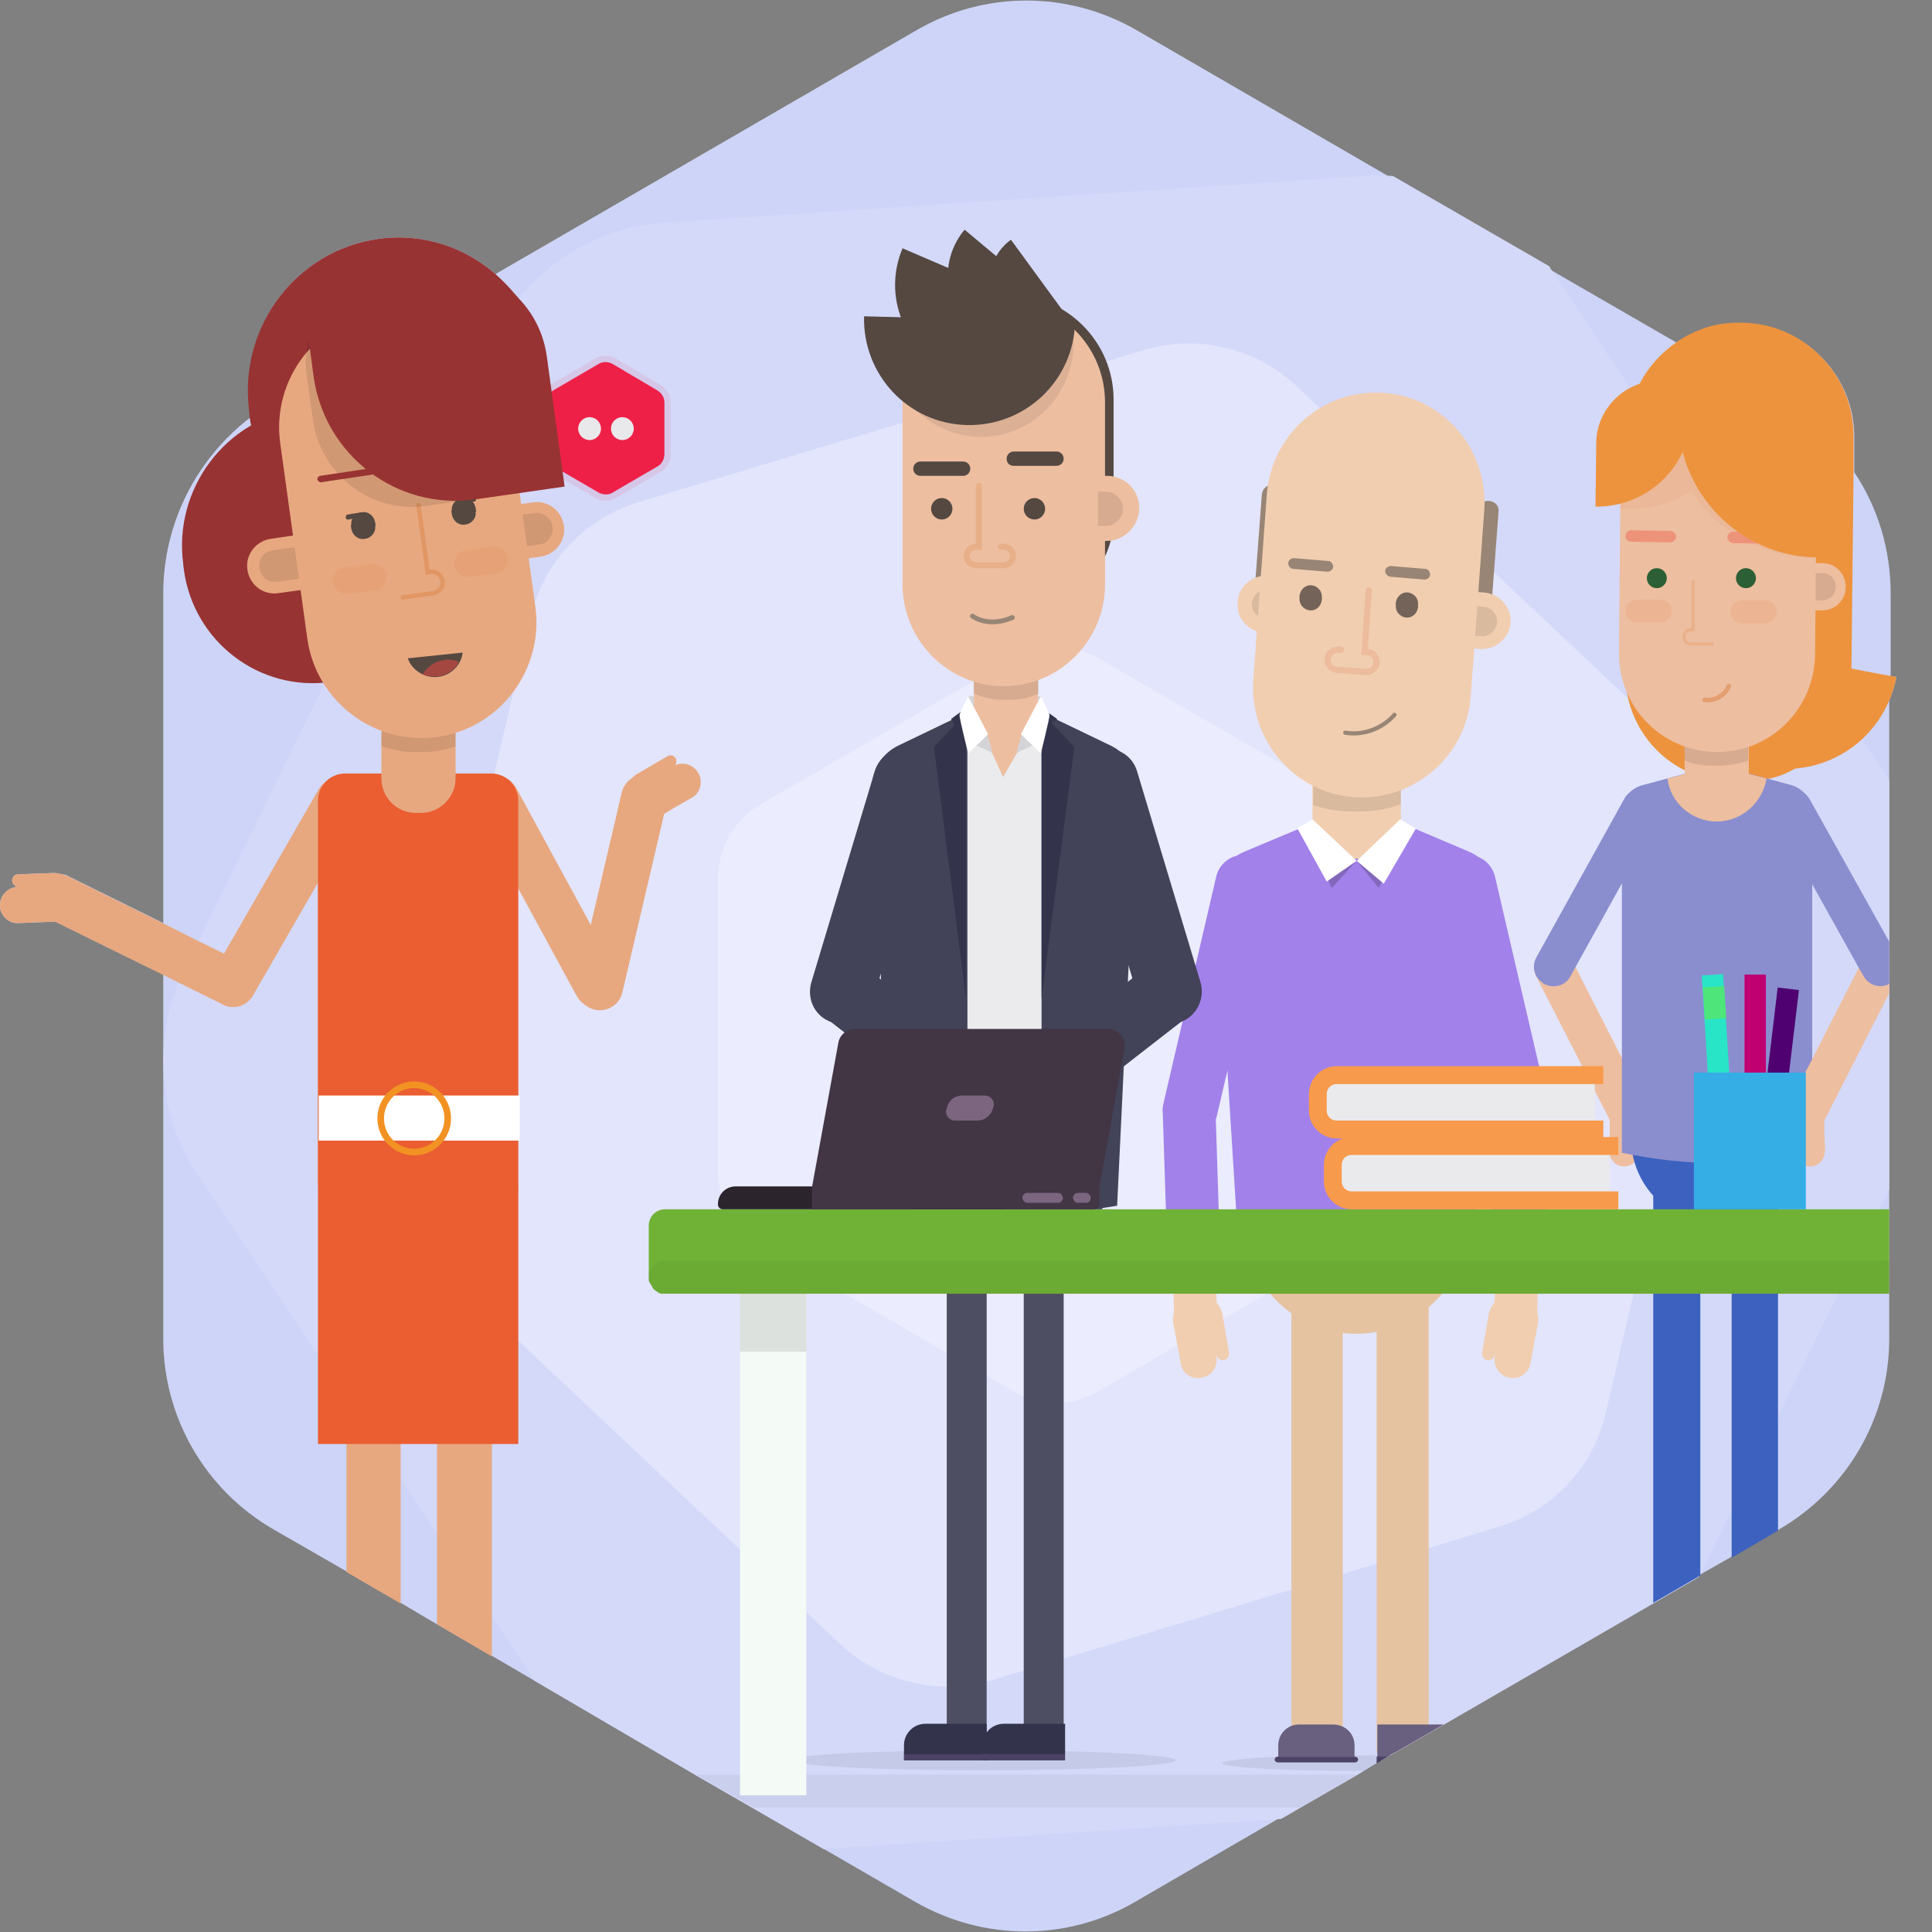 <svg width="271" height="271" viewBox="0 0 271 271" fill="none" xmlns="http://www.w3.org/2000/svg">
<rect x="0" y="0" width="271" height="271" fill="#808080" stroke="none"/>
<g clip-path="url(#clip0_1224_2930)">
<path d="M266 94.95C265.8 96.155 265.4 97.259 265 98.263V187.793C265 198.834 259.1 208.971 249.6 214.492L249.3 214.692L242.8 218.406L238.4 220.915L238.2 221.016L231.8 224.729L202.3 241.792L200.2 242.997L195.5 245.707L194.9 246.008L194.5 246.309L193 247.112L191.2 248.216L190.2 248.818L182.2 253.435L179.6 254.941L159.2 266.784C149.7 272.305 138 272.305 128.4 266.784L115.4 259.257L105.5 253.536L97.5 248.919L75 235.77L69 232.257L61.3 227.841L56.2 224.83L48.6 220.413L38.3 214.492C28.8 208.971 22.9 198.834 22.9 187.793V136.704L7.8 129.277H7.7L5.2 129.377L2.6 129.478C1.2 129.578 -0.1 128.374 4.67915e-05 126.868C4.67915e-05 125.563 1.2 124.459 2.5 124.359H2.6C2.2 124.359 1.8 124.058 1.7 123.556C1.7 123.054 2 122.653 2.5 122.653L4.7 122.552L7.5 122.452C8 122.452 8.4 122.552 8.8 122.653C9.1 122.653 9.4 122.753 9.7 122.954L22.9 129.478V83.207C22.9 73.371 27.6 64.237 35.3 58.416C35.3 58.315 35.3 58.215 35.3 58.114L35.2 57.111C33.6 45.769 41.6 35.13 53 33.524C59.2 32.62 65.1 34.628 69.5 38.442L128.6 4.216C138.1 -1.305 149.8 -1.305 159.4 4.216L195.4 25.093L217.3 37.739L235.2 48.077C237.8 46.271 240.9 45.267 244.2 45.367H244.4C253.1 45.468 260.2 52.694 260.1 61.427V66.245C263.4 71.163 265.2 77.085 265.2 83.207V94.85L266 94.95Z" fill="#CDD4F7"/>
<path d="M265 109.404V166.816L263.6 169.726L260.1 176.953L257.8 181.57L249.4 198.633L242.9 211.882L238.5 220.815L238.3 221.216L231.9 224.93L202.4 241.993L200.3 243.197L195.6 245.907L195 246.209L194.6 246.51L193.1 247.313L191.3 248.417L190.3 249.019L182.3 253.636L179.7 255.141L115.5 259.357L105.6 253.636L97.6 249.019L75 235.77L69 226.737L61.3 215.194L56.2 207.466L52.8 202.447L48.5 196.023L44.6 190.101L27.8 164.909C22.4 156.879 21.4 146.641 25.1 137.708C25.4 137.106 25.6 136.504 25.9 135.901L27.9 131.887L45.5 95.954L45.7 95.452L52 82.605L53.6 79.393L55.7 75.177L57.8 70.862L58.6 69.256L60.6 65.241L68.1 49.884L69.3 47.375C69.4 47.275 69.4 47.174 69.5 46.973C70 45.97 70.5 45.066 71.1 44.263C71.6 43.46 72.2 42.657 72.8 41.855C72.8 41.855 72.8 41.754 72.9 41.754C77.9 35.632 85.3 31.717 93.4 31.215L191.4 24.691C192.7 24.591 194.1 24.591 195.4 24.691L217.3 37.338C217.3 37.338 217.4 37.438 217.4 37.538L228.5 54.2L229.2 55.304L230.9 57.914L231.2 58.315L235.3 64.438L241 73.27L242.3 75.278L242.8 75.98L245.2 79.594L245.3 79.794L246.3 81.3L246.4 81.4L248.2 84.11L248.4 84.512L249.1 85.616L253.9 92.742L254.5 93.646L258.7 99.969L261.2 103.783L265 109.404Z" fill="#D4D9F9"/>
<path d="M225.2 198.332L242.1 125.965C243.9 118.337 241.5 110.307 235.8 104.987L181.8 54.1C176.1 48.78 168 46.873 160.5 49.081L89.5 70.46C82 72.769 76.3 78.791 74.5 86.419L57.6 158.786C55.8 166.414 58.2 174.444 63.9 179.763L117.9 230.651C123.6 235.971 131.7 237.878 139.2 235.67L210.1 214.19C217.7 211.982 223.4 205.96 225.2 198.332Z" fill="#E3E5FC"/>
<path d="M195.5 164.206V123.255C195.5 118.939 193.2 114.924 189.5 112.816L154.1 92.341C150.4 90.132 145.8 90.132 142.1 92.341L106.7 112.816C103 115.024 100.7 118.939 100.7 123.255V164.206C100.7 168.522 103 172.537 106.7 174.644L142.1 195.12C145.8 197.328 150.4 197.328 154.1 195.12L189.5 174.644C193.2 172.537 195.5 168.522 195.5 164.206Z" fill="#EBECFD"/>
<path opacity="0.1" d="M93.2 63.635V56.508C93.2 55.706 92.8 55.103 92.1 54.702L86 51.089C85.3 50.687 84.5 50.687 83.9 51.089L77.7 54.702C77 55.103 76.6 55.806 76.6 56.508V63.635C76.6 64.438 77 65.04 77.7 65.441L83.9 69.055C84.6 69.456 85.4 69.456 86 69.055L92.2 65.441C92.8 65.14 93.2 64.438 93.2 63.635Z" stroke="#EF2047" stroke-width="1.785" stroke-miterlimit="10"/>
<path d="M93.2 63.635V56.508C93.2 55.706 92.8 55.103 92.1 54.702L86 51.089C85.3 50.687 84.5 50.687 83.9 51.089L77.7 54.702C77 55.103 76.6 55.806 76.6 56.508V63.635C76.6 64.438 77 65.04 77.7 65.441L83.9 69.055C84.6 69.456 85.4 69.456 86 69.055L92.2 65.441C92.8 65.14 93.2 64.438 93.2 63.635Z" fill="#EF2047"/>
<path d="M82.7 61.728C83.584 61.728 84.3 61.009 84.3 60.122C84.3 59.235 83.584 58.516 82.7 58.516C81.816 58.516 81.1 59.235 81.1 60.122C81.1 61.009 81.816 61.728 82.7 61.728Z" fill="#E9E8EB"/>
<path d="M87.3 61.728C88.184 61.728 88.9 61.009 88.9 60.122C88.9 59.235 88.184 58.516 87.3 58.516C86.416 58.516 85.7 59.235 85.7 60.122C85.7 61.009 86.416 61.728 87.3 61.728Z" fill="#E9E8EB"/>
<path d="M227.9 163.604C229 163.604 229.9 162.6 230 161.396V159.488V161.295C230 161.697 230.3 162.098 230.7 162.098C231.1 162.098 231.5 161.797 231.5 161.396V159.488L231.6 157.08C231.6 155.474 230.4 154.169 228.8 154.068C227.2 154.068 225.9 155.273 225.8 156.879V159.087L225.7 161.295C225.7 162.7 226.7 163.704 227.9 163.604Z" fill="#EDBEA0"/>
<path d="M229.8 158.987C231.2 158.284 231.7 156.678 231 155.273L220.4 134.496C219.7 133.091 218.1 132.589 216.7 133.292C215.3 133.994 214.8 135.6 215.5 137.006L226.1 157.682C226.8 159.087 228.4 159.589 229.8 158.987Z" fill="#EDBEA0"/>
<path d="M216.6 138.009C217.9 138.712 219.6 138.31 220.3 136.905L232.6 114.723C233.3 113.419 232.9 111.712 231.5 111.01C230.2 110.307 228.5 110.709 227.8 112.114L215.5 134.296C214.8 135.6 215.2 137.206 216.6 138.009Z" fill="#8A8ECE"/>
<path d="M266 94.95C265.8 96.155 265.4 97.259 265 98.263C264.1 100.37 262.8 102.177 261.2 103.683C258.7 105.991 255.4 107.497 251.9 107.798C251.5 107.798 251 107.898 250.6 107.898C249.7 107.898 248.7 107.798 247.8 107.597C246.8 107.396 246 106.995 245.2 106.493C244.7 106.091 244.3 105.69 243.9 105.289C242.9 103.984 242.3 102.177 242.6 100.471C242.6 100.37 242.6 100.27 242.6 100.17V99.969C243.5 95.051 248.2 91.739 253.1 92.642L253.8 92.742L254.4 92.843L259.5 93.746L264.8 94.75L266 94.95Z" fill="#ED933E"/>
<path d="M260 61.326V66.144L259.7 93.746V94.549C259.7 96.356 259.3 98.162 258.7 99.768C257.4 103.08 255 105.891 252 107.697C250.8 108.4 249.6 108.902 248.3 109.203C248.1 109.203 247.9 109.303 247.7 109.303C246.9 109.504 246.1 109.604 245.3 109.604C245 109.604 244.7 109.604 244.4 109.604H243C241.8 109.604 240.6 109.404 239.5 109.203C238.6 109.002 237.7 108.701 236.9 108.3C236.9 108.3 236.9 108.3 236.8 108.3C236.7 108.199 236.5 108.199 236.4 108.099C232.3 106.091 229.2 102.177 228.3 97.56C228.2 97.259 228.2 96.857 228.1 96.556C228 95.854 227.9 95.051 227.9 94.248L228.1 75.278V74.876V71.263V70.36L228.2 63.434V62.129V61.025C228.2 59.118 228.6 57.211 229.2 55.505C229.4 54.903 229.7 54.3 230 53.798C231.2 51.49 233 49.483 235.2 47.977C237.8 46.17 240.9 45.167 244.2 45.267H244.4C253 45.367 260.1 52.594 260 61.326Z" fill="#ED933E"/>
<path d="M249.4 166.816V214.692L242.9 218.506V166.816H249.4Z" fill="#3C61BF"/>
<path d="M238.5 166.816V221.016L238.3 221.116L231.9 224.83V166.816H238.5Z" fill="#3C61BF"/>
<path d="M228.8 159.689H252.7C252.7 166.314 247.3 171.734 240.7 171.734C234.2 171.633 228.8 166.314 228.8 159.689Z" fill="#3C61BF"/>
<path d="M230.5 110.106L239.8 107.597C240.5 107.396 241.2 107.396 241.9 107.597L251.2 110.106C253 110.608 254.2 112.214 254.2 114.021V161.697C245.5 163.704 236.6 163.604 227.5 161.697V114.021C227.4 112.114 228.7 110.508 230.5 110.106Z" fill="#8A8ECE"/>
<path d="M240.8 115.225C243.3 115.225 245.3 113.218 245.3 110.709V104.486C245.3 101.976 243.3 99.969 240.8 99.969C238.3 99.969 236.3 101.976 236.3 104.486V110.709C236.3 113.218 238.3 115.225 240.8 115.225Z" fill="#EDBEA0"/>
<path opacity="0.1" d="M240.4 100.069H241.1C243.4 100.069 245.2 101.876 245.2 104.184V106.694C243.9 107.095 242.6 107.396 241.2 107.396H240.3C238.9 107.396 237.6 107.196 236.3 106.694V104.184C236.3 101.976 238.1 100.069 240.4 100.069Z" fill="black"/>
<path d="M244.2 82.203C244.2 84.01 245.6 85.516 247.5 85.516L255.6 85.616C257.4 85.616 258.9 84.211 258.9 82.304C258.9 80.497 257.5 78.992 255.6 78.992L247.5 78.891C245.7 78.891 244.2 80.397 244.2 82.203Z" fill="#EDBEA0"/>
<path opacity="0.1" d="M257.5 82.304C257.5 83.408 256.6 84.211 255.6 84.211L248.1 84.11C247 84.11 246.2 83.207 246.2 82.203C246.2 81.099 247.1 80.296 248.1 80.296L255.6 80.397C256.7 80.397 257.5 81.2 257.5 82.304Z" fill="black"/>
<path d="M241.2 54.3C248.8 54.401 254.9 60.624 254.8 68.252L254.6 91.839C254.5 99.467 248.3 105.59 240.7 105.489C233.1 105.389 227 99.166 227.1 91.538L227.3 67.951C227.4 60.423 233.6 54.2 241.2 54.3Z" fill="#EDBEA0"/>
<path d="M238.3 55.404L244.8 55.505C244.8 56.308 244.7 57.211 244.6 57.914C250.5 59.419 254.9 64.839 254.9 71.263L254.8 78.189H254.1C247 78.088 240.9 74.475 237.2 68.954C234.7 70.46 231.8 71.363 228.6 71.363H227.3V66.144C227.4 60.122 232.3 55.304 238.3 55.404Z" fill="#EBB999"/>
<path d="M228.8 75.98L234.3 76.081C234.7 76.081 235.1 75.679 235.1 75.278C235.1 74.876 234.7 74.475 234.3 74.475L228.8 74.374C228.4 74.374 228 74.776 228 75.177C228 75.579 228.3 75.98 228.8 75.98Z" fill="#ED937A"/>
<path d="M243.1 76.181L248.6 76.281C249 76.281 249.4 75.88 249.4 75.478C249.4 75.077 249 74.676 248.6 74.676L243.1 74.575C242.7 74.575 242.3 74.977 242.3 75.378C242.3 75.78 242.7 76.181 243.1 76.181Z" fill="#ED937A"/>
<path opacity="0.1" d="M229.6 87.322H232.9C233.8 87.322 234.5 86.62 234.5 85.716C234.5 84.813 233.8 84.11 232.9 84.11H229.6C228.7 84.11 228 84.813 228 85.716C228 86.519 228.7 87.322 229.6 87.322Z" fill="#EA5B27"/>
<path opacity="0.1" d="M244.3 87.422H247.6C248.5 87.422 249.2 86.72 249.2 85.817C249.2 84.913 248.5 84.211 247.6 84.211H244.3C243.4 84.211 242.7 84.913 242.7 85.817C242.7 86.72 243.4 87.422 244.3 87.422Z" fill="#EA5B27"/>
<path d="M240.8 115.225C237.3 115.225 234.3 112.616 233.9 109.203L240.1 107.597C240.6 107.497 241.1 107.497 241.6 107.597L247.8 109.203C247.2 112.616 244.3 115.225 240.8 115.225Z" fill="#EDBEA0"/>
<path d="M237.5 81.601V88.326H237.2C236.6 88.326 236.2 88.828 236.2 89.33C236.2 89.932 236.7 90.333 237.2 90.333H240.2" stroke="#E9B08A" stroke-width="0.432" stroke-miterlimit="10" stroke-linecap="round"/>
<path d="M223.8 71.062L223.9 62.23C223.9 57.311 228 53.297 232.9 53.397C235.3 53.397 237.3 55.404 237.3 57.914C237.2 65.241 231.2 71.162 223.8 71.062Z" fill="#ED933E"/>
<path d="M232.4 82.504C233.173 82.504 233.8 81.875 233.8 81.099C233.8 80.323 233.173 79.694 232.4 79.694C231.627 79.694 231 80.323 231 81.099C231 81.875 231.627 82.504 232.4 82.504Z" fill="#2C5F35"/>
<path d="M244.9 82.504C245.673 82.504 246.3 81.875 246.3 81.099C246.3 80.323 245.673 79.694 244.9 79.694C244.127 79.694 243.5 80.323 243.5 81.099C243.5 81.875 244.127 82.504 244.9 82.504Z" fill="#2C5F35"/>
<path d="M254.9 78.189L255.1 61.627C255.2 55.304 250.1 50.085 243.8 49.984H243.6C239.1 49.984 235.4 53.598 235.4 58.114C235.2 69.055 244 78.088 254.9 78.189Z" fill="#ED933E"/>
<path d="M253.8 163.604C252.7 163.604 251.8 162.6 251.7 161.396V159.488V161.295C251.7 161.697 251.4 162.098 251 162.098C250.6 162.098 250.2 161.797 250.2 161.396V159.488L250.1 157.08C250.1 155.474 251.3 154.169 252.9 154.068C254.5 154.068 255.8 155.273 255.9 156.879V159.087L256 161.295C256 162.7 255 163.704 253.8 163.604Z" fill="#EDBEA0"/>
<path d="M265 133.292V139.314L255.9 157.18L255.6 157.782C255.3 158.384 254.7 158.886 254.1 159.087C253.8 159.187 253.6 159.187 253.3 159.288C252.8 159.288 252.4 159.187 251.9 158.987C250.6 158.384 250.1 156.879 250.6 155.574C250.6 155.474 250.7 155.373 250.7 155.373L253.1 150.656L254.1 148.749L260.7 135.801L261.3 134.597C262 133.191 263.6 132.589 265 133.292Z" fill="#EDBEA0"/>
<path d="M265 132.087V138.009C263.7 138.712 262.1 138.21 261.4 136.905L260.7 135.701L254.1 123.857L249.1 114.824C248.4 113.519 248.8 111.813 250.2 111.11C250.6 110.909 251.1 110.809 251.5 110.809C251.9 110.809 252.4 110.909 252.8 111.11C253.3 111.311 253.6 111.712 253.9 112.214L265 132.087Z" fill="#8A8ECE"/>
<path d="M239.1 98.162C240.6 98.363 241.9 97.56 242.5 96.255" stroke="#E49E6F" stroke-width="0.643" stroke-miterlimit="10" stroke-linecap="round"/>
<path opacity="0.1" d="M195.1 246.208L194.7 246.51L193.2 247.313L191.4 248.417C180.3 248.417 171.4 247.915 171.4 247.313C171.4 247.011 174.5 246.61 179.4 246.409C182.4 246.309 186.1 246.208 190.1 246.208C190.8 246.208 191.4 246.208 192.1 246.208C192.5 246.208 192.8 246.208 193.2 246.208C193.8 246.208 194.4 246.208 195.1 246.208Z" fill="#424258"/>
<path d="M207.8 85.014C208.6 85.114 209.2 84.512 209.3 83.709L210.2 71.765C210.3 70.962 209.7 70.36 208.9 70.259C208.1 70.159 207.5 70.761 207.4 71.564L206.5 83.508C206.5 84.311 207 85.014 207.8 85.014Z" fill="#988575"/>
<path d="M177.4 82.805C178.2 82.906 178.8 82.304 178.9 81.501L179.8 69.557C179.9 68.754 179.3 68.151 178.5 68.051C177.7 67.951 177.1 68.553 177 69.356L176.1 81.3C176.1 82.003 176.6 82.705 177.4 82.805Z" fill="#988575"/>
<path d="M181.148 245.812H188.348V179.066H181.148V245.812Z" fill="#E5C3A1"/>
<path d="M200.4 179.161V243.097L195.6 245.807H193.1V179.161H200.4Z" fill="#E5C3A1"/>
<path d="M174.4 171.131H206.1C206.1 179.864 199 187.09 190.2 187.09C181.5 187.09 174.4 179.964 174.4 171.131Z" fill="#E5C3A1"/>
<path d="M174.6 119.441L190.4 112.816L206 119.441C208.4 120.444 209.9 122.653 209.9 125.061L207 171.433C195.8 174.143 184.7 174.143 173.5 171.433L170.6 125.162C170.6 122.552 172.2 120.444 174.6 119.441Z" fill="#A281EA"/>
<path d="M189.8 120.444H190.8C193.9 120.444 196.5 117.935 196.5 114.723V109.404C196.5 106.292 194 103.682 190.8 103.682H189.8C186.7 103.682 184.1 106.192 184.1 109.404V114.723C184.1 117.835 186.7 120.444 189.8 120.444Z" fill="#F1CEB0"/>
<path opacity="0.1" d="M189.8 103.682H190.8C193.9 103.682 196.5 106.192 196.5 109.404V112.816C194.8 113.418 192.9 113.82 190.9 113.82H189.6C187.7 113.82 185.9 113.519 184.2 112.917V109.404C184.1 106.292 186.7 103.682 189.8 103.682Z" fill="black"/>
<path d="M202.5 241.893L200.4 243.097L195.7 245.807L195.1 246.108L194.7 246.409L193.2 247.212V241.893H202.3C202.3 241.893 202.4 241.893 202.5 241.893Z" fill="#695F7E"/>
<path d="M194.6 246.409L193.2 247.313H193.1V246.409H194.6Z" fill="#4C4166"/>
<g opacity="0.2">
<path d="M190.3 120.746L193.4 124.56L197.2 117.032L196.4 115.827L190.3 120.746Z" fill="black"/>
<path d="M190.3 120.746L186.8 124.56L183.4 117.032L184.1 115.827L190.3 120.746Z" fill="black"/>
</g>
<path d="M190.3 120.746L194.1 123.957L198.6 116.229L196.4 114.924L190.3 120.746Z" fill="white"/>
<path d="M190.3 120.746L186.1 123.656L182 116.229L184.1 114.924L190.3 120.746Z" fill="white"/>
<path d="M190 244.803V246.409H179.3V244.803C179.3 243.197 180.6 241.893 182.2 241.893H187C188.7 241.893 190 243.197 190 244.803Z" fill="#695F7E"/>
<path d="M190.5 246.811C190.5 247.011 190.3 247.212 190.1 247.212H179.2C179 247.212 178.8 247.011 178.8 246.811C178.8 246.61 179 246.409 179.2 246.409H190.1C190.3 246.409 190.5 246.61 190.5 246.811Z" fill="#4C4166"/>
<path d="M194.2 86.118C194.4 83.91 196.3 82.304 198.4 82.404L208.2 83.107C210.4 83.307 212 85.214 211.9 87.322C211.7 89.53 209.8 91.136 207.7 91.036L197.9 90.333C195.7 90.233 194.1 88.225 194.2 86.118Z" fill="#F1CEB0"/>
<path opacity="0.1" d="M197.8 86.419C197.9 85.315 198.9 84.411 200 84.512L208.1 85.114C209.2 85.214 210.1 86.218 210 87.322C209.9 88.426 208.9 89.33 207.8 89.229L199.7 88.627C198.5 88.527 197.7 87.523 197.8 86.419Z" fill="black"/>
<path d="M191.3 85.716C191.5 83.508 189.8 81.601 187.6 81.501L177.8 80.798C175.6 80.597 173.7 82.304 173.6 84.512C173.4 86.72 175.1 88.627 177.3 88.727L187.1 89.43C189.2 89.53 191.1 87.924 191.3 85.716Z" fill="#F1CEB0"/>
<path opacity="0.1" d="M175.6 84.612C175.7 83.508 176.7 82.605 177.8 82.705L185.9 83.307C187 83.408 187.9 84.411 187.8 85.516C187.7 86.62 186.7 87.523 185.6 87.422L177.5 86.82C176.4 86.72 175.5 85.716 175.6 84.612Z" fill="black"/>
<path d="M194.1 55.103C202.5 55.706 208.8 63.133 208.2 71.564L206.3 97.66C205.7 106.091 198.3 112.415 189.9 111.813C181.5 111.21 175.2 103.783 175.8 95.352L177.7 69.255C178.4 60.824 185.7 54.501 194.1 55.103Z" fill="#F1CEB0"/>
<path d="M195.8 85.014L198.9 85.214V84.813C199 83.91 198.3 83.207 197.5 83.107C196.6 83.006 195.9 83.709 195.8 84.512V85.014Z" fill="#736358"/>
<path d="M182.3 84.01L185.4 84.211V83.809C185.5 82.906 184.8 82.203 184 82.103C183.1 82.003 182.4 82.705 182.3 83.508V84.01Z" fill="#736358"/>
<path d="M195 80.898L199.8 81.3C200.2 81.3 200.6 80.999 200.6 80.597C200.6 80.196 200.3 79.794 199.9 79.794L195.1 79.393C194.7 79.393 194.3 79.694 194.3 80.096C194.3 80.497 194.6 80.798 195 80.898Z" fill="#988575"/>
<path d="M181.4 79.794L186.2 80.196C186.6 80.196 187 79.895 187 79.493C187 79.092 186.7 78.69 186.3 78.69L181.5 78.289C181.1 78.289 180.7 78.59 180.7 78.991C180.7 79.393 181 79.794 181.4 79.794Z" fill="#988575"/>
<path d="M167.8 187.191C166.1 187.291 164.7 185.886 164.7 184.28L163.9 161.395C163.8 159.689 165.2 158.284 166.8 158.284C168.5 158.184 169.9 159.589 169.9 161.195L170.7 184.079C170.8 185.685 169.5 187.191 167.8 187.191Z" fill="#F1CEB0"/>
<path d="M168.7 193.213C170.1 192.912 170.9 191.507 170.6 190.101L170.2 187.793L170.6 190.001C170.7 190.503 171.1 190.804 171.6 190.804C172.1 190.704 172.5 190.302 172.4 189.7L172 187.391L171.5 184.481C171.2 182.574 169.3 181.269 167.4 181.67C165.5 181.971 164.2 183.878 164.6 185.785L165.1 188.395L165.6 191.105C165.7 192.611 167.2 193.614 168.7 193.213Z" fill="#F1CEB0"/>
<path d="M171.3 180.566L163.9 180.867L163.1 156.076C163 154.068 164.6 152.463 166.5 152.362H166.8C168.8 152.262 170.4 153.868 170.5 155.775L171.3 180.566Z" fill="#A281EA"/>
<path d="M166.1 159.388C164 158.886 162.7 156.779 163.2 154.771L170.6 122.954C171.1 120.846 173.2 119.541 175.2 120.043C177.3 120.545 178.6 122.653 178.1 124.66L170.7 156.477C170.2 158.585 168.1 159.79 166.1 159.388Z" fill="#A281EA"/>
<path d="M212.5 187.191C214.2 187.291 215.6 185.886 215.6 184.28L216.4 161.395C216.5 159.689 215.1 158.284 213.5 158.284C211.8 158.184 210.4 159.589 210.4 161.195L209.6 184.079C209.5 185.685 210.8 187.191 212.5 187.191Z" fill="#F1CEB0"/>
<path d="M211.6 193.213C210.2 192.912 209.4 191.507 209.7 190.101L210.1 187.793L209.7 190.001C209.6 190.503 209.2 190.804 208.7 190.804C208.2 190.704 207.8 190.302 207.9 189.7L208.3 187.391L208.8 184.481C209.1 182.574 211 181.269 212.9 181.67C214.8 181.971 216.1 183.878 215.7 185.785L215.2 188.395L214.7 191.105C214.5 192.611 213.1 193.614 211.6 193.213Z" fill="#F1CEB0"/>
<path d="M209 180.566L216.4 180.867L217.2 156.076C217.3 154.068 215.7 152.463 213.8 152.362H213.5C211.5 152.262 209.9 153.868 209.8 155.775L209 180.566Z" fill="#A281EA"/>
<path d="M214.2 159.388C216.3 158.886 217.6 156.779 217.1 154.771L209.7 122.954C209.2 120.846 207.1 119.541 205.1 120.043C203 120.545 201.7 122.653 202.2 124.66L209.6 156.477C210.1 158.585 212.2 159.79 214.2 159.388Z" fill="#A281EA"/>
<path d="M192 82.805L191.4 91.437H191.8C192.6 91.538 193.1 92.14 193.1 92.943C193 93.746 192.4 94.248 191.6 94.248L187.5 93.947C186.7 93.846 186.2 93.244 186.2 92.441C186.3 91.638 186.9 91.136 187.7 91.136H188.1" stroke="#ECBC9D" stroke-width="0.876" stroke-miterlimit="10" stroke-linecap="round"/>
<path d="M188.7 102.779C191.2 103.181 193.8 102.277 195.6 100.27" stroke="#988575" stroke-width="0.584" stroke-miterlimit="10" stroke-linecap="round"/>
<path d="M185.4 83.709L182.3 83.508V83.909C182.2 84.813 182.9 85.516 183.7 85.616C184.6 85.716 185.3 85.014 185.4 84.211V83.709Z" fill="#736358"/>
<path d="M198.9 84.713L195.8 84.512V84.913C195.7 85.817 196.4 86.519 197.2 86.62C198.1 86.72 198.8 86.017 198.9 85.214V84.713Z" fill="#736358"/>
<path d="M149.2 170.529H143.6V245.506H149.2V170.529Z" fill="#4E4E63"/>
<path d="M138.4 170.529H132.8V245.506H138.4V170.529Z" fill="#4E4E63"/>
<path d="M156.2 162.801H126.1C126.1 171.132 132.9 177.957 141.2 177.957C149.4 177.957 156.2 171.132 156.2 162.801Z" fill="#4E4E63"/>
<path d="M155.8 104.586L140.8 97.56L126 104.586C123.7 105.69 122.3 107.998 122.3 110.508L125.1 164.306C135.7 166.113 146.3 166.113 156.9 164.306L159.7 110.608C159.6 107.998 158.1 105.69 155.8 104.586Z" fill="#EBEBED"/>
<path d="M135.6 99.969L126 104.586C123.7 105.69 122.3 107.999 122.3 110.508L125.1 169.124C128.6 169.726 132.2 170.128 135.7 170.329V99.969H135.6Z" fill="#424258"/>
<path d="M146.2 99.969L155.8 104.586C158.1 105.69 159.5 107.999 159.5 110.508L156.7 169.124C153.2 169.726 149.6 170.128 146.1 170.329V99.969H146.2Z" fill="#424258"/>
<path fill-rule="evenodd" clip-rule="evenodd" d="M150.7 104.787L147.5 101.374L148.3 100.872C148.3 100.872 144.1 97.56 140.7 97.56C137.3 97.56 133.4 100.872 133.4 100.872L133.9 101.675L131 104.787L135.5 140.017V101.675L146.1 101.374V140.017L150.7 104.787Z" fill="#33344B"/>
<path fill-rule="evenodd" clip-rule="evenodd" d="M135.9 100.872L135.8 97.66H146L145.9 100.772L135.9 100.872Z" fill="#D4D4D8"/>
<path opacity="0.1" d="M137.9 248.316C152.812 248.316 164.9 247.687 164.9 246.911C164.9 246.135 152.812 245.506 137.9 245.506C122.988 245.506 110.9 246.135 110.9 246.911C110.9 247.687 122.988 248.316 137.9 248.316Z" fill="#424258"/>
<path d="M138.4 241.792V246.911H126.8V244.803C126.8 243.197 128.1 241.792 129.8 241.792H138.4Z" fill="#33344B"/>
<path d="M126.81 246.077L126.81 246.88L138.41 246.88L138.41 246.077L126.81 246.077Z" fill="#4C4166"/>
<path d="M149.4 241.792V246.911H137.8V244.803C137.8 243.197 139.1 241.792 140.8 241.792H149.4Z" fill="#33344B"/>
<path d="M137.774 246.042L137.774 246.844L149.374 246.844L149.374 246.042L137.774 246.042Z" fill="#4C4166"/>
<path d="M139.2 105.69L140.7 109.002L142.6 105.69L145.6 103.281V99.266H136.5V102.98L139.2 105.69Z" fill="#EDBEA0"/>
<path fill-rule="evenodd" clip-rule="evenodd" d="M137.3 102.779C137.5 102.779 138.5 102.98 138.5 102.98L139.2 105.59L136.6 104.385L137.3 102.779Z" fill="#D4D4D8"/>
<path d="M141.1 103.984C138.6 103.984 136.6 101.976 136.6 99.467V86.62C136.6 84.11 138.6 82.103 141.1 82.103C143.6 82.103 145.6 84.11 145.6 86.62V99.367C145.7 101.876 143.6 103.984 141.1 103.984Z" fill="#EDBEA0"/>
<path opacity="0.1" d="M141.5 82.203H140.8C138.5 82.203 136.6 84.612 136.6 87.623V97.259C137.9 97.861 139.3 98.162 140.7 98.162H141.7C143.1 98.162 144.5 97.861 145.7 97.259V87.623C145.7 84.612 143.8 82.203 141.5 82.203Z" fill="black"/>
<path fill-rule="evenodd" clip-rule="evenodd" d="M135.8 97.66L138.6 102.98C138.6 102.98 135.7 105.79 135.8 105.69C135.8 105.59 134.5 100.571 134.6 100.27C134.6 100.069 135.8 97.66 135.8 97.66Z" fill="white"/>
<path fill-rule="evenodd" clip-rule="evenodd" d="M144.5 102.779C144.3 102.779 143.3 102.98 143.3 102.98L142.6 105.59L145.2 104.385L144.5 102.779Z" fill="#D4D4D8"/>
<path fill-rule="evenodd" clip-rule="evenodd" d="M146 97.66L143.2 102.98C143.2 102.98 146.1 105.79 146 105.69C146 105.59 147.3 100.571 147.2 100.27C147.2 100.069 146 97.66 146 97.66Z" fill="white"/>
<path d="M146.2 161.596C145 162.6 143.2 162.399 142.2 161.195L140.4 159.288L142.1 161.195C142.5 161.596 142.5 162.199 142.1 162.6C141.7 163.001 141 163.001 140.7 162.6L139 160.693L136.8 158.284C135.3 156.678 135.5 154.169 137.1 152.764C138.7 151.258 141.2 151.459 142.6 153.065L144.6 155.273L146.6 157.481C147.6 158.585 147.5 160.492 146.2 161.596Z" fill="#EDBEA0"/>
<path d="M116.8 143.429C119.2 144.132 121.7 142.827 122.4 140.418L131.3 110.809C132 108.4 130.7 105.891 128.3 105.188C125.9 104.486 123.4 105.79 122.7 108.199L113.8 137.808C113.1 140.217 114.4 142.727 116.8 143.429Z" fill="#424258"/>
<path d="M136.6 158.284L141.5 151.86L123.1 137.608C121.3 136.203 118.8 136.604 117.5 138.31C116.1 140.117 116.5 142.626 118.2 143.931L136.6 158.284Z" fill="#EBEBED"/>
<path d="M135 157.682L140.5 150.455L121 135.4C119 133.894 116.2 134.195 114.7 136.202C113.2 138.21 113.5 141.02 115.5 142.526L135 157.682Z" fill="#424258"/>
<path d="M136 161.596C137.2 162.6 139 162.399 140 161.195L141.8 159.288L140.1 161.195C139.7 161.596 139.7 162.199 140.1 162.6C140.5 163.001 141.2 163.001 141.5 162.6L143.2 160.693L145.4 158.284C146.9 156.678 146.7 154.169 145.1 152.764C143.5 151.258 141 151.459 139.6 153.065L137.6 155.273L135.6 157.481C134.5 158.585 134.7 160.492 136 161.596Z" fill="#EDBEA0"/>
<path d="M165.4 143.429C163 144.132 160.5 142.827 159.8 140.418L150.9 110.809C150.2 108.4 151.5 105.891 153.9 105.188C156.3 104.486 158.8 105.79 159.5 108.199L168.4 137.808C169.1 140.217 167.7 142.727 165.4 143.429Z" fill="#424258"/>
<path d="M145.6 158.284L140.7 151.86L159.1 137.608C160.9 136.203 163.4 136.604 164.7 138.31C166.1 140.117 165.7 142.626 164 143.931L145.6 158.284Z" fill="#EBEBED"/>
<path d="M147.2 157.682L141.7 150.455L161.2 135.4C163.2 133.894 166 134.195 167.5 136.202C169 138.21 168.7 141.02 166.7 142.526L147.2 157.682Z" fill="#424258"/>
<path d="M141.6 41.352C133.6 41.352 127 47.977 127 56.007V72.769C127 79.393 132.4 84.913 139.1 84.913H144.1C150.7 84.913 156.2 79.493 156.2 72.769V56.007C156.2 47.977 149.6 41.352 141.6 41.352Z" fill="#544841"/>
<path d="M140.8 42.156C133 42.156 126.6 48.579 126.6 56.408V82.003C126.6 89.831 133 96.255 140.8 96.255C148.6 96.255 155 89.831 155 82.003V56.408C155 48.579 148.6 42.156 140.8 42.156Z" fill="#EDBEA0"/>
<path d="M137.3 68.151V76.683H136.9C136.2 76.683 135.6 77.285 135.6 77.988C135.6 78.69 136.2 79.293 136.9 79.293H140.8C141.5 79.293 142.1 78.69 142.1 77.988C142.1 77.285 141.5 76.683 140.8 76.683H140.4" stroke="#E8AF88" stroke-width="0.833" stroke-miterlimit="10" stroke-linecap="round"/>
<path d="M155.3 66.746H154V75.88H155.2C157.7 75.88 159.8 73.772 159.8 71.263C159.8 68.754 157.8 66.746 155.3 66.746Z" fill="#EDBEA0"/>
<path opacity="0.1" d="M155.1 68.954H154V73.772H155.1C156.4 73.772 157.5 72.668 157.5 71.363C157.5 70.058 156.4 68.954 155.1 68.954Z" fill="black"/>
<path opacity="0.1" d="M150.2 44.565C152 51.892 147.7 59.218 140.6 60.925C133.6 62.631 126.4 58.114 124.7 50.787L150.2 44.565Z" fill="#333333"/>
<path d="M150.8 45.167C150.6 53.397 143.8 59.821 135.6 59.62C127.4 59.419 121 52.594 121.2 44.364L150.8 45.167Z" fill="#544841"/>
<path d="M150.4 45.066C147.6 51.691 140 54.702 133.4 51.892C126.8 49.081 123.8 41.453 126.6 34.828L150.4 45.066Z" fill="#544841"/>
<path d="M150.8 45.167C147.2 49.483 140.9 50.085 136.6 46.471C132.3 42.858 131.7 36.535 135.3 32.219L150.8 45.167Z" fill="#544841"/>
<path d="M150.6 45.669C147.3 48.077 142.6 47.375 140.2 44.062C137.8 40.75 138.5 36.033 141.8 33.624L150.6 45.669Z" fill="#544841"/>
<path d="M145.1 72.869C145.928 72.869 146.6 72.195 146.6 71.363C146.6 70.532 145.928 69.858 145.1 69.858C144.272 69.858 143.6 70.532 143.6 71.363C143.6 72.195 144.272 72.869 145.1 72.869Z" fill="#544841"/>
<path d="M132.1 72.869C132.928 72.869 133.6 72.195 133.6 71.363C133.6 70.532 132.928 69.858 132.1 69.858C131.272 69.858 130.6 70.532 130.6 71.363C130.6 72.195 131.272 72.869 132.1 72.869Z" fill="#544841"/>
<path d="M142.2 65.341H148.2C148.7 65.341 149.2 64.94 149.2 64.337C149.2 63.836 148.8 63.334 148.2 63.334H142.2C141.7 63.334 141.2 63.735 141.2 64.337C141.2 64.94 141.6 65.341 142.2 65.341Z" fill="#544841"/>
<path d="M129.1 66.746H135.1C135.6 66.746 136.1 66.345 136.1 65.743C136.1 65.241 135.7 64.739 135.1 64.739H129.1C128.6 64.739 128.1 65.14 128.1 65.743C128.1 66.244 128.5 66.746 129.1 66.746Z" fill="#544841"/>
<path d="M136.4 86.419C137.4 87.121 138.9 87.422 140.4 87.121C141 87.021 141.5 86.82 142 86.62" stroke="#988575" stroke-width="0.67" stroke-miterlimit="10" stroke-linecap="round"/>
<path opacity="0.05" d="M190.3 248.919L182.3 253.536H105.7L97.6 248.919H190.3Z" fill="black"/>
<path d="M113.1 175.548H103.8V251.829H113.1V175.548Z" fill="#F4FAF5"/>
<path opacity="0.1" d="M113.1 175.548H103.8V189.6H113.1V175.548Z" fill="black"/>
<path d="M265 169.626V181.47H93.2C93.1 181.47 93 181.47 93 181.47C92.9 181.47 92.8 181.47 92.8 181.47C92.7 181.47 92.5 181.369 92.4 181.369C92.4 181.369 92.3 181.369 92.3 181.269C92.1 181.169 91.9 180.968 91.7 180.867L91.1 179.864C91.1 179.763 91.1 179.763 91 179.663V179.161V171.934C91 170.63 92 169.626 93.3 169.626H265V169.626Z" fill="#70B236"/>
<path opacity="0.05" d="M265 176.853V181.47H93.2C93.1 181.47 93 181.47 93 181.47C92.9 181.47 92.8 181.47 92.8 181.47C92.7 181.47 92.5 181.369 92.4 181.369C92.4 181.369 92.3 181.369 92.3 181.269C92.1 181.169 91.9 180.968 91.7 180.867L91.1 179.864C91.1 179.763 91.1 179.763 91 179.663V179.161C91 177.856 92 176.853 93.3 176.853H265Z" fill="black"/>
<path d="M247.7 136.704H244.7V159.489H247.7V136.704Z" fill="#C00071"/>
<path d="M252.334 138.881L249.355 138.522L246.654 161.145L249.633 161.503L252.334 138.881Z" fill="#4F0071"/>
<path d="M241.701 136.639L238.707 136.825L240.113 159.566L243.108 159.379L241.701 136.639Z" fill="#28E5C7"/>
<path d="M253.3 150.455H237.6V169.626H253.3V150.455Z" fill="#35ADE5"/>
<path d="M241.861 138.324L238.867 138.511L239.146 143.019L242.14 142.832L241.861 138.324Z" fill="#4EE57B"/>
<path d="M141 169.626H101.4C101 169.626 100.7 169.325 100.7 168.923C100.7 167.518 101.8 166.414 103.2 166.414H141V169.626Z" fill="#2B242D"/>
<path d="M153.3 169.626H113.9V166.515H154.2V168.823C154.2 169.325 153.8 169.626 153.3 169.626Z" fill="#423544"/>
<path d="M154.2 166.514H113.9L117.6 146.24C117.8 145.136 118.8 144.333 119.9 144.333H155.4C156.9 144.333 158 145.637 157.7 147.143L154.2 166.514Z" fill="#423544"/>
<path d="M137.1 157.18H133.9C133.2 157.18 132.6 156.477 132.7 155.775L132.8 155.474C133 154.37 133.9 153.667 135 153.667H138.2C138.9 153.667 139.5 154.37 139.4 155.072L139.3 155.373C139.1 156.377 138.2 157.18 137.1 157.18Z" fill="#7B657F"/>
<path d="M152.3 168.723H151.2C150.8 168.723 150.5 168.321 150.5 167.92C150.6 167.619 150.8 167.318 151.2 167.318H152.3C152.7 167.318 153 167.719 153 168.12C152.9 168.522 152.7 168.723 152.3 168.723Z" fill="#7B657F"/>
<path d="M148.4 168.723H144.1C143.7 168.723 143.4 168.321 143.4 167.92C143.5 167.619 143.7 167.318 144.1 167.318H148.4C148.8 167.318 149.1 167.719 149.1 168.12C149 168.522 148.7 168.723 148.4 168.723Z" fill="#7B657F"/>
<path d="M225.8 160.994H187.3V168.823H225.8V160.994Z" fill="#EAEAED"/>
<path d="M227 169.626H189.6C187.5 169.626 185.7 167.92 185.7 165.712V163.403C185.7 161.295 187.4 159.489 189.6 159.489H227V161.998H189.6C188.8 161.998 188.2 162.6 188.2 163.403V165.712C188.2 166.514 188.8 167.117 189.6 167.117H227V169.626Z" fill="#F89A4B"/>
<path d="M223.7 150.957H185.2V158.786H223.7V150.957Z" fill="#EAEAED"/>
<path d="M224.9 159.689H187.5C185.4 159.689 183.6 157.983 183.6 155.775V153.466C183.6 151.359 185.3 149.552 187.5 149.552H224.9V152.061H187.5C186.7 152.061 186.1 152.663 186.1 153.466V155.775C186.1 156.578 186.7 157.18 187.5 157.18H224.9V159.689Z" fill="#F89A4B"/>
<path d="M35.6 139.414C35 140.519 33.9 141.221 32.7 141.221C32.2 141.221 31.7 141.121 31.3 140.92L31.1 140.82L25.2 137.909L23 136.805L7.9 129.377L7 128.876C5.4 128.073 4.7 126.166 5.5 124.56C6.1 123.255 7.5 122.552 8.9 122.753C9.2 122.753 9.5 122.853 9.8 123.054L23 129.578L28 132.087L31.5 133.794L34.2 135.099C35.7 135.902 36.4 137.809 35.6 139.414Z" fill="#E7A880"/>
<path d="M31.1 140.82C29.6 139.916 29 137.909 29.9 136.403L44.7 110.708C45.6 109.203 47.6 108.601 49.1 109.504C50.6 110.407 51.2 112.415 50.3 113.92L35.5 139.615C34.6 141.221 32.6 141.723 31.1 140.82Z" fill="#E7A880"/>
<path d="M11 125.764V125.864C11 127.671 9.6 129.177 7.8 129.277H7.7L5.2 129.377L2.6 129.478C1.2 129.578 -0.1 128.374 4.67915e-05 126.868C4.67915e-05 125.563 1.2 124.459 2.5 124.359H2.6C2.1 124.359 1.7 124.058 1.7 123.556C1.7 123.054 2 122.653 2.5 122.653L4.7 122.552L7.5 122.452C8 122.452 8.4 122.552 8.8 122.653C10.1 123.255 10.9 124.359 11 125.764Z" fill="#E7A880"/>
<path d="M97.8 108.199C97 107.095 95.5 106.794 94.4 107.497L92.5 108.701L94.4 107.597C94.8 107.396 95 106.794 94.8 106.393C94.6 105.991 94 105.79 93.6 106.092L91.7 107.196L89.3 108.601C87.7 109.604 87.2 111.612 88.1 113.218C89.1 114.824 91.1 115.326 92.7 114.422L94.9 113.117L97.2 111.813C98.3 111.11 98.7 109.404 97.8 108.199Z" fill="#E7A880"/>
<path d="M85.3 141.02C83.7 141.924 81.8 141.321 80.9 139.716L66.7 113.619C65.8 112.013 66.4 110.106 68 109.203C69.6 108.3 71.5 108.902 72.4 110.508L86.6 136.604C87.4 138.21 86.9 140.217 85.3 141.02Z" fill="#E7A880"/>
<path d="M56.2 174.544V224.93L48.6 220.514V174.544H56.2Z" fill="#E7A880"/>
<path d="M69 174.544V232.357L61.3 227.841V174.544H69Z" fill="#E7A880"/>
<path d="M72.7 166.113H44.7C44.7 173.841 51 180.165 58.7 180.165C66.4 180.165 72.7 173.841 72.7 166.113Z" fill="#E7A880"/>
<path d="M69 108.601H48.3C46.3 108.601 44.6 110.307 44.6 112.314V166.113H72.6V112.314C72.7 110.207 71 108.601 69 108.601Z" fill="#E7A880"/>
<path d="M58.5 118.236C60.2 122.452 58.1 127.27 53.9 128.976" stroke="#BC8462" stroke-width="0.618" stroke-miterlimit="10" stroke-linecap="round"/>
<path d="M64 129.076C59.8 127.27 57.9 122.352 59.7 118.136" stroke="#BC8462" stroke-width="0.618" stroke-miterlimit="10" stroke-linecap="round"/>
<path d="M72.6 202.547H44.6V112.314C44.6 110.207 46.3 108.5 48.4 108.5H68.9C71 108.5 72.7 110.207 72.7 112.314V202.547H72.6Z" fill="#EA5E32"/>
<path d="M52.7 41.152C63.2 39.646 72.9 47.074 74.4 57.613L74.5 58.516C75.9 68.553 68.9 77.787 58.9 79.192L57 79.393C47 80.798 37.8 73.772 36.4 63.735L36.3 62.832C34.9 52.393 42.2 42.557 52.7 41.152Z" fill="#544841"/>
<path d="M42.1 57.312C52.6 55.806 62.3 63.233 63.8 73.772L63.9 74.676C65.3 84.713 58.3 93.947 48.3 95.352L46.4 95.653C36.4 97.058 27.2 90.032 25.8 79.995L25.7 79.092C24.3 68.553 31.7 58.717 42.1 57.312Z" fill="#983333"/>
<path d="M76.9 55.706C76.9 56.207 76.9 56.709 76.8 57.211C76.8 57.412 76.8 57.612 76.7 57.914C76.3 60.523 75.5 63.032 74.2 65.241C73.7 66.044 73.2 66.847 72.6 67.549C72.1 68.252 71.5 68.854 70.9 69.456C70.2 70.159 69.5 70.761 68.7 71.363C68 71.865 67.3 72.267 66.6 72.668C66 72.969 65.3 73.371 64.6 73.571C64.5 73.571 64.5 73.672 64.4 73.672C64.2 73.772 64 73.873 63.7 73.973C63.2 74.174 62.7 74.374 62.1 74.475C61.3 74.675 60.5 74.876 59.6 74.977L59.1 75.077L57.5 75.278C56.8 75.378 56.2 75.378 55.5 75.478C54.3 75.579 53.1 75.478 51.9 75.278C51.1 75.177 50.4 74.977 49.6 74.776C49.4 74.776 49.3 74.675 49.1 74.675C48.7 74.575 48.4 74.475 48 74.274C44.9 73.17 42.1 71.263 39.9 68.854C38.2 66.947 36.8 64.638 35.9 62.029C35.6 61.226 35.4 60.322 35.2 59.52C35.1 59.218 35.1 58.817 35 58.516C35 58.416 35 58.315 35 58.215L34.9 57.211C33.6 45.769 41.6 35.13 53 33.524C59.2 32.62 65.1 34.628 69.5 38.442C70.5 39.345 71.5 40.349 72.4 41.453C72.6 41.654 72.8 41.955 72.9 42.156C74.8 44.865 76.1 47.977 76.6 51.39L76.7 52.393C76.8 53.497 76.9 54.601 76.9 55.706Z" fill="#983333"/>
<path d="M59.1 114.021H58.3C55.6 114.021 53.5 111.813 53.5 109.203V103.08C53.5 100.37 55.7 98.263 58.3 98.263H59.1C61.8 98.263 63.9 100.471 63.9 103.08V109.203C63.9 111.813 61.7 114.021 59.1 114.021Z" fill="#E7A880"/>
<path opacity="0.1" d="M59.1 96.958H58.3C55.6 96.958 53.5 99.166 53.5 101.776V104.686C55 105.188 56.6 105.489 58.2 105.489H59.3C60.9 105.489 62.5 105.188 63.9 104.686V101.776C63.9 99.166 61.7 96.958 59.1 96.958Z" fill="black"/>
<path d="M51.8 77.486C51.5 75.378 49.6 73.873 47.5 74.174L38 75.579C35.9 75.88 34.4 77.787 34.7 79.895C35 82.003 36.9 83.508 39 83.207L48.4 81.902C50.6 81.601 52.1 79.594 51.8 77.486Z" fill="#E7A880"/>
<path opacity="0.1" d="M36.4 79.694C36.2 78.49 37.1 77.285 38.3 77.185L47 75.98C48.2 75.78 49.4 76.683 49.5 77.887C49.7 79.092 48.8 80.296 47.6 80.397L38.9 81.601C37.7 81.802 36.6 80.999 36.4 79.694Z" fill="black"/>
<path d="M62.1 76.081C62.4 78.189 64.3 79.694 66.4 79.393L75.8 78.088C77.9 77.787 79.4 75.88 79.1 73.772C78.8 71.664 76.9 70.159 74.8 70.46L65.4 71.765C63.3 72.066 61.8 73.973 62.1 76.081Z" fill="#E7A880"/>
<path opacity="0.1" d="M77.5 73.873C77.7 75.077 76.8 76.281 75.6 76.382L66.9 77.586C65.7 77.787 64.5 76.884 64.4 75.679C64.2 74.475 65.1 73.27 66.3 73.17L75 71.966C76.1 71.765 77.3 72.668 77.5 73.873Z" fill="black"/>
<path d="M53.1 43.862C61.9 42.657 70.1 48.88 71.3 57.713L75.1 85.114C76.3 93.947 70.1 102.177 61.3 103.381C52.5 104.586 44.3 98.363 43.1 89.53L39.3 62.129C38.1 53.297 44.3 45.066 53.1 43.862Z" fill="#E7A880"/>
<path d="M58.7 70.862L60 80.296L60.4 80.196C61.2 80.096 61.9 80.698 62.1 81.501C62.2 82.304 61.6 83.006 60.8 83.207L56.5 83.809" stroke="#E19664" stroke-width="0.618" stroke-miterlimit="10" stroke-linecap="round"/>
<path opacity="0.1" d="M53.5 38.642L53.9 38.542C64.9 37.037 75.1 44.765 76.6 55.806L78.3 68.352L59.8 70.962C52.1 72.066 45 66.646 43.9 58.917L43 52.494C42.1 45.769 46.8 39.546 53.5 38.642Z" fill="black"/>
<path d="M52.6 73.17L49.2 73.672L49.3 74.174C49.4 75.077 50.3 75.78 51.2 75.579C52.1 75.478 52.8 74.575 52.6 73.672V73.17Z" fill="#544841"/>
<path d="M66.7 71.163L63.3 71.664L63.4 72.166C63.5 73.07 64.4 73.772 65.3 73.572C66.2 73.471 66.9 72.568 66.7 71.664V71.163Z" fill="#544841"/>
<path d="M63.4 72.267L66.8 71.765L66.7 71.263C66.6 70.36 65.7 69.657 64.8 69.858C63.9 69.958 63.2 70.861 63.4 71.765V72.267Z" fill="#544841"/>
<path d="M49.3 74.274L52.7 73.772L52.6 73.27C52.5 72.367 51.6 71.664 50.7 71.865C49.8 71.966 49.1 72.869 49.3 73.772V74.274Z" fill="#544841"/>
<path d="M48.9 72.869L50.8 72.568C51 72.568 51.1 72.367 51.1 72.166C51.1 71.966 50.9 71.865 50.7 71.865L48.8 72.166C48.6 72.166 48.5 72.367 48.5 72.568C48.5 72.769 48.7 72.969 48.9 72.869Z" fill="#544841"/>
<path d="M64.6 70.661L66.5 70.36C66.7 70.36 66.8 70.159 66.8 69.958C66.8 69.757 66.6 69.657 66.4 69.657L64.5 69.958C64.3 69.958 64.2 70.159 64.2 70.36C64.2 70.56 64.4 70.661 64.6 70.661Z" fill="#544841"/>
<path d="M47.4 39.446L60.5 37.639C68.4 36.535 75.6 42.055 76.7 49.984L79.2 68.252L66.6 70.058C55.7 71.564 45.6 63.936 44 52.895L43 45.367C42.6 42.457 44.6 39.847 47.4 39.446Z" fill="#983333"/>
<path d="M45 67.65L52.4 66.546C52.6 66.546 52.8 66.244 52.8 66.044C52.8 65.843 52.5 65.642 52.3 65.642L44.9 66.746C44.7 66.746 44.5 67.047 44.5 67.248C44.6 67.449 44.8 67.65 45 67.65Z" fill="#983333"/>
<path d="M61.7 65.241L69.1 64.137C69.3 64.137 69.5 63.836 69.5 63.635C69.5 63.434 69.2 63.233 69 63.233L61.6 64.337C61.4 64.337 61.2 64.638 61.2 64.839C61.2 65.04 61.4 65.241 61.7 65.241Z" fill="#983333"/>
<path opacity="0.1" d="M48.8 83.308L52.6 82.806C53.6 82.705 54.3 81.702 54.2 80.698C54.1 79.694 53.1 78.992 52.1 79.092L48.3 79.594C47.3 79.694 46.6 80.698 46.7 81.702C46.8 82.705 47.8 83.408 48.8 83.308Z" fill="#EA5B27"/>
<path opacity="0.1" d="M65.8 80.899L69.6 80.397C70.6 80.296 71.3 79.293 71.2 78.289C71.1 77.285 70.1 76.583 69.1 76.683L65.3 77.185C64.3 77.285 63.6 78.289 63.7 79.293C63.9 80.296 64.8 80.999 65.8 80.899Z" fill="#EA5B27"/>
<path d="M72.9 153.667H44.7V159.99H72.9V153.667Z" fill="white"/>
<path d="M58.1 161.596C60.696 161.596 62.8 159.484 62.8 156.879C62.8 154.274 60.696 152.161 58.1 152.161C55.504 152.161 53.4 154.274 53.4 156.879C53.4 159.484 55.504 161.596 58.1 161.596Z" stroke="#F29222" stroke-width="0.926" stroke-miterlimit="10"/>
<path d="M91.1 108.801C92.8 109.203 93.9 110.909 93.5 112.716L87.3 139.214C86.9 140.92 85.2 142.024 83.4 141.623C81.7 141.221 80.6 139.515 81 137.708L87.2 111.21C87.6 109.404 89.4 108.3 91.1 108.801Z" fill="#E7A880"/>
<path d="M57.2 92.341C57.8 94.047 59.6 95.151 61.4 94.95C63.3 94.75 64.7 93.244 64.9 91.538L57.2 92.341Z" fill="#544841"/>
<path d="M64.4 92.843C63.7 92.541 62.8 92.441 62 92.642C60.8 92.843 59.9 93.646 59.3 94.549C59.9 94.85 60.6 94.95 61.4 94.85C62.7 94.75 63.8 93.947 64.4 92.843Z" fill="#A54741"/>
</g>
<defs>
<clipPath id="clip0_1224_2930">
<rect width="271" height="271" fill="white"/>
</clipPath>
</defs>
</svg>
